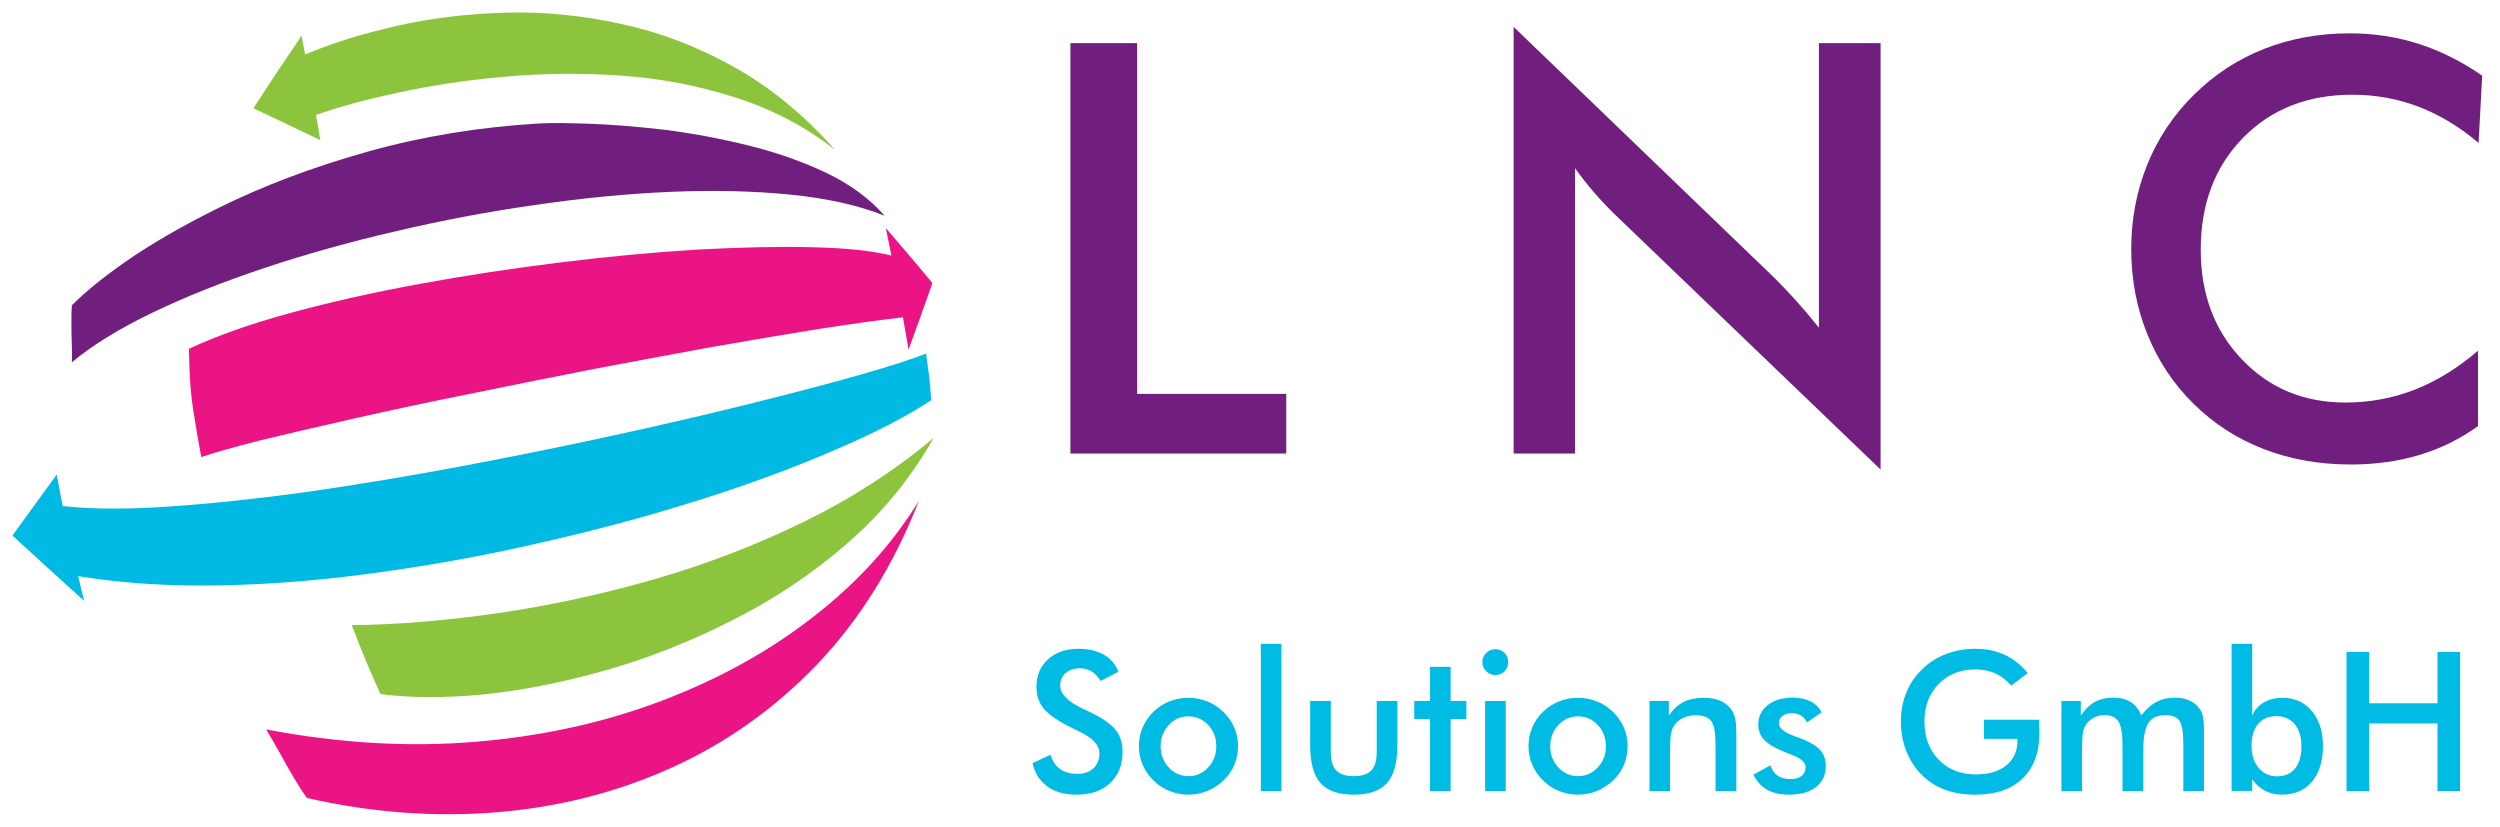 <?xml version="1.0" encoding="utf-8"?>
<!-- Generator: Adobe Illustrator 16.0.0, SVG Export Plug-In . SVG Version: 6.00 Build 0)  -->
<!DOCTYPE svg PUBLIC "-//W3C//DTD SVG 1.1//EN" "http://www.w3.org/Graphics/SVG/1.1/DTD/svg11.dtd">
<svg version="1.1" id="Ebene_1" xmlns="http://www.w3.org/2000/svg" xmlns:xlink="http://www.w3.org/1999/xlink" x="0px" y="0px"
	 width="401px" height="132.667px" viewBox="0 0 401 132.667" enable-background="new 0 0 401 132.667" xml:space="preserve">
<g>
	<path fill="#EB1485" d="M149.559,45.407c-2.426-2.941-4.914-5.879-7.473-8.82c0.301,1.492,0.594,2.961,0.894,4.406
		c-3.022-0.762-7.242-1.211-12.644-1.336c-5.41-0.129-11.582,0-18.527,0.379c-6.985,0.43-14.266,1.109-21.848,2.047
		c-7.621,0.937-15.16,2.086-22.609,3.449c-7.457,1.359-14.375,2.918-20.762,4.664c-6.387,1.742-11.817,3.66-16.289,5.75
		c0.039,2.379,0.125,4.387,0.254,6.004c0.129,1.66,0.34,3.344,0.64,5.043c0.254,1.701,0.617,3.814,1.086,6.322
		c2.125-0.722,5.281-1.615,9.453-2.68c4.215-1.023,9.157-2.176,14.821-3.453c5.621-1.277,11.687-2.574,18.207-3.89
		c6.472-1.324,13.05-2.641,19.738-3.965c6.727-1.277,13.241-2.488,19.547-3.641c6.301-1.105,12.09-2.086,17.371-2.937
		c5.28-0.813,9.75-1.426,13.414-1.856c0.301,1.707,0.598,3.43,0.895,5.176C147.047,52.493,148.323,48.938,149.559,45.407
		 M147.387,80.345c-4.043,10.304-9.473,19.039-16.289,26.189c-6.813,7.108-14.606,12.647-23.379,16.604
		c-8.771,3.965-18.141,6.348-28.106,7.155c-9.961,0.81-20.097,0.043-30.401-2.301c-0.556-0.767-1.238-1.828-2.047-3.19
		c-0.855-1.41-1.66-2.832-2.427-4.281c-0.812-1.448-1.491-2.617-2.047-3.517c11.668,2.216,22.868,2.875,33.603,1.979
		c10.69-0.892,20.633-3.082,29.828-6.573c9.202-3.496,17.313-7.986,24.34-13.479C137.488,93.484,143.129,87.285,147.387,80.345"/>
	<path fill="#8CC53D" d="M50.676,18.446c3.578-1.277,7.965-2.469,13.16-3.578c5.194-1.145,10.858-2,16.992-2.555
		c6.09-0.554,12.327-0.617,18.715-0.187c6.344,0.422,12.477,1.597,18.395,3.511c5.925,1.872,11.266,4.68,16.035,8.43
		c-4.981-5.621-10.411-10.07-16.289-13.351c-5.875-3.278-11.922-5.579-18.141-6.895c-6.22-1.363-12.371-1.961-18.457-1.793
		c-6.138,0.176-11.931,0.875-17.379,2.113c-5.496,1.231-10.41,2.762-14.759,4.594c-0.207-1.015-0.401-2.019-0.573-3
		c-2.595,3.789-5.172,7.668-7.73,11.625c3.496,1.66,7.074,3.367,10.734,5.11C51.168,21.153,50.93,19.809,50.676,18.446
		 M149.754,70.255c-3.625,6.386-8.219,12.007-13.801,16.861c-5.578,4.854-11.712,8.961-18.395,12.323
		c-6.688,3.41-13.457,6.095-20.317,8.052c-6.894,1.961-13.476,3.26-19.733,3.897c-6.262,0.594-11.754,0.573-16.481-0.065
		c-1.535-3.318-3.069-7.009-4.601-11.048c7.328-0.086,15.117-0.726,23.379-1.918c8.222-1.188,16.5-2.981,24.847-5.36
		c8.353-2.39,16.375-5.457,24.086-9.203C136.445,80.044,143.448,75.531,149.754,70.255"/>
	<path fill="#00BAE3" d="M10.051,81.177C9.75,79.516,9.43,77.833,9.09,76.126C6.668,79.449,4.301,82.712,2,85.902
		c3.746,3.449,7.582,6.942,11.5,10.479c-0.34-1.324-0.66-2.643-0.961-3.965c7.073,1.154,14.758,1.645,23.063,1.473
		c8.304-0.167,16.906-0.891,25.804-2.167c8.86-1.239,17.653-2.875,26.388-4.923c8.727-2,17.03-4.258,24.91-6.773
		c7.875-2.508,14.944-5.129,21.207-7.854c6.301-2.686,11.456-5.343,15.456-7.984c-0.081-1.277-0.187-2.515-0.315-3.707
		c-0.172-1.191-0.34-2.445-0.512-3.769c-2,0.808-5.431,1.918-10.285,3.324c-4.81,1.363-10.625,2.895-17.442,4.598
		C114,66.338,106.59,68.06,98.586,69.806c-8.004,1.747-16.203,3.406-24.595,4.984c-8.387,1.568-16.562,2.934-24.526,4.086
		c-8.004,1.107-15.396,1.896-22.168,2.361C20.57,81.708,14.82,81.688,10.051,81.177"/>
	<path fill="#711F7E" d="M141.895,34.605c-2.426-2.765-5.555-5.066-9.387-6.894c-3.879-1.832-8.07-3.301-12.586-4.41
		c-4.512-1.106-8.965-1.934-13.353-2.489c-4.425-0.515-8.39-0.832-11.882-0.957c-3.493-0.133-6.152-0.152-7.984-0.066
		c-9.668,0.555-18.91,2.066-27.724,4.535c-8.812,2.473-16.819,5.492-24.019,9.07c-5.832,2.895-10.793,5.77-14.879,8.621
		c-3.496,2.43-6.349,4.754-8.56,6.961c-0.046,0.688-0.065,1.598-0.065,2.75c0,1.196,0.02,2.387,0.065,3.578
		c0.039,1.196,0.039,2.129,0,2.813c3.317-2.77,7.642-5.43,12.965-7.984c5.324-2.559,11.31-4.942,17.95-7.157
		c6.645-2.218,13.648-4.172,21.016-5.875c7.409-1.746,14.858-3.156,22.355-4.218c7.496-1.106,14.738-1.809,21.718-2.11
		c6.985-0.293,13.414-0.144,19.293,0.449C132.741,31.816,137.766,32.95,141.895,34.605"/>
	<g>
		<path fill="#711F7E" d="M291.753,52.561c-1.291-1.62-2.52-3.072-3.688-4.363c-1.169-1.29-2.321-2.503-3.465-3.643L242.785,4.311
			V72.75h9.848V26.975c0.956,1.348,1.97,2.638,3.034,3.868c1.063,1.229,2.164,2.398,3.305,3.507l42.674,40.964V6.919h-9.893V52.561z
			 M182.396,6.919h-10.701V72.75h34.622v-9.579h-23.921V6.919z M377.327,15.194c3.716,0,7.263,0.645,10.637,1.934
			c3.37,1.29,6.57,3.224,9.6,5.801l0.581-10.794c-3.298-2.278-6.699-3.979-10.206-5.104c-3.506-1.125-7.194-1.686-11.062-1.686
			c-4.918,0-9.488,0.833-13.715,2.495c-4.227,1.664-7.975,4.115-11.241,7.353c-3.266,3.208-5.762,6.932-7.484,11.174
			c-1.726,4.242-2.587,8.777-2.587,13.603c0,4.828,0.861,9.376,2.587,13.647c1.724,4.272,4.187,7.982,7.396,11.129
			c3.237,3.208,6.994,5.634,11.265,7.284c4.273,1.649,8.927,2.474,13.963,2.474c3.956,0,7.627-0.51,11.014-1.528
			c3.39-1.019,6.523-2.563,9.399-4.63V56.248c-3.236,2.787-6.616,4.871-10.139,6.25c-3.524,1.38-7.235,2.069-11.13,2.069
			c-6.685,0-12.224-2.309-16.615-6.925c-4.393-4.617-6.591-10.478-6.591-17.582c0-7.344,2.259-13.325,6.771-17.941
			C364.28,17.502,370.134,15.194,377.327,15.194z"/>
		<path fill="#00BCE4" d="M168.007,126.155c1.212,0.874,2.767,1.312,4.669,1.312c2.262,0,4.06-0.623,5.39-1.865
			c1.33-1.245,1.996-2.921,1.996-5.035c0-1.452-0.41-2.663-1.23-3.632c-0.826-0.97-2.336-1.961-4.542-2.978
			c-0.11-0.051-0.267-0.121-0.457-0.213c-2.518-1.158-3.777-2.406-3.777-3.746c0-0.854,0.288-1.533,0.862-2.041
			c0.57-0.51,1.346-0.762,2.321-0.762c0.69,0,1.304,0.161,1.835,0.487c0.534,0.323,1.022,0.836,1.469,1.536l2.834-1.461
			c-0.428-1.189-1.192-2.1-2.3-2.735c-1.106-0.634-2.483-0.952-4.129-0.952c-1.999,0-3.614,0.564-4.851,1.691
			c-1.233,1.128-1.852,2.599-1.852,4.419c0,1.399,0.408,2.584,1.228,3.555c0.817,0.972,2.454,2.056,4.911,3.252
			c0.163,0.071,0.396,0.183,0.702,0.335c2.173,1.025,3.258,2.193,3.258,3.504c0,1.004-0.316,1.807-0.951,2.406
			c-0.636,0.598-1.491,0.896-2.568,0.896c-1.138,0-2.071-0.264-2.803-0.785c-0.73-0.522-1.232-1.279-1.507-2.275l-2.895,1.34
			C165.999,124.033,166.793,125.283,168.007,126.155L168.007,126.155z M193.79,123.101c-0.867,0.928-1.92,1.395-3.158,1.395
			c-1.239,0-2.293-0.467-3.163-1.395c-0.867-0.93-1.302-2.064-1.302-3.402c0-1.341,0.435-2.476,1.302-3.406
			c0.87-0.929,1.924-1.394,3.163-1.394c1.247,0,2.303,0.465,3.167,1.394c0.861,0.932,1.294,2.065,1.294,3.406
			C195.093,121.037,194.657,122.171,193.79,123.101L193.79,123.101z M183.274,122.652c0.396,0.934,0.976,1.775,1.735,2.527
			c0.75,0.74,1.609,1.308,2.575,1.697c0.963,0.393,1.97,0.588,3.015,0.588c1.067,0,2.081-0.195,3.047-0.588
			c0.965-0.391,1.841-0.965,2.633-1.729c0.752-0.72,1.323-1.547,1.713-2.48c0.392-0.934,0.589-1.935,0.589-3.002
			c0-1.024-0.197-2.006-0.596-2.938c-0.395-0.935-0.975-1.772-1.734-2.515c-0.764-0.75-1.621-1.32-2.581-1.703
			c-0.961-0.387-1.981-0.58-3.069-0.58c-1.056,0-2.064,0.191-3.032,0.58c-0.962,0.386-1.815,0.939-2.558,1.658
			c-0.752,0.73-1.326,1.566-1.728,2.508c-0.401,0.938-0.604,1.937-0.604,2.992C182.679,120.722,182.877,121.716,183.274,122.652
			L183.274,122.652z M205.54,126.873v-23.608h-3.306v23.608H205.54L205.54,126.873z M210.155,112.433v7.143
			c0,2.782,0.555,4.793,1.659,6.031c1.108,1.238,2.896,1.857,5.361,1.857c2.428,0,4.195-0.623,5.301-1.871
			c1.107-1.252,1.662-3.256,1.662-6.018v-7.144h-3.31v8.132c0,1.4-0.285,2.408-0.867,3.018c-0.578,0.607-1.517,0.912-2.815,0.912
			s-2.239-0.305-2.815-0.912c-0.58-0.608-0.87-1.615-0.87-3.018v-8.132L210.155,112.433L210.155,112.433z M232.682,126.873v-11.545
			h2.526v-2.894h-2.526v-5.47h-3.305v5.47h-2.529v2.894h2.529v11.545H232.682L232.682,126.873z M238.385,107.658
			c0.413,0.41,0.9,0.616,1.471,0.616c0.578,0,1.064-0.2,1.461-0.603c0.396-0.4,0.591-0.896,0.591-1.483s-0.194-1.08-0.587-1.472
			c-0.388-0.391-0.878-0.586-1.467-0.586c-0.568,0-1.06,0.203-1.471,0.609c-0.411,0.405-0.618,0.889-0.618,1.447
			C237.768,106.755,237.974,107.248,238.385,107.658L238.385,107.658z M241.516,126.873v-14.438h-3.305v14.438H241.516
			L241.516,126.873z M256.281,123.101c-0.866,0.928-1.923,1.395-3.161,1.395s-2.292-0.467-3.158-1.395
			c-0.868-0.93-1.305-2.064-1.305-3.402c0-1.341,0.437-2.476,1.305-3.406c0.866-0.929,1.92-1.394,3.158-1.394
			c1.251,0,2.307,0.465,3.168,1.394c0.863,0.932,1.297,2.065,1.297,3.406C257.584,121.037,257.149,122.171,256.281,123.101
			L256.281,123.101z M245.766,122.652c0.396,0.934,0.975,1.775,1.735,2.527c0.75,0.74,1.608,1.308,2.571,1.697
			c0.966,0.393,1.971,0.588,3.017,0.588c1.065,0,2.08-0.195,3.047-0.588c0.962-0.391,1.842-0.965,2.633-1.729
			c0.752-0.72,1.325-1.547,1.714-2.48c0.391-0.934,0.588-1.935,0.588-3.002c0-1.024-0.197-2.006-0.594-2.938
			c-0.396-0.933-0.975-1.772-1.734-2.515c-0.765-0.75-1.621-1.32-2.581-1.703c-0.961-0.387-1.984-0.58-3.07-0.58
			c-1.056,0-2.064,0.191-3.031,0.58c-0.963,0.386-1.815,0.939-2.558,1.658c-0.752,0.73-1.326,1.566-1.73,2.508
			c-0.398,0.938-0.6,1.937-0.6,2.992C245.172,120.722,245.368,121.716,245.766,122.652L245.766,122.652z M267.88,126.873v-6.58
			c0-1.188,0.046-2.055,0.145-2.599c0.098-0.543,0.268-0.987,0.509-1.332c0.346-0.517,0.822-0.918,1.426-1.204
			c0.602-0.285,1.292-0.426,2.065-0.426c1.178,0,1.997,0.313,2.459,0.938c0.463,0.623,0.69,1.888,0.69,3.785v7.418h3.337v-8.759
			c0-1.319-0.055-2.243-0.167-2.771c-0.11-0.526-0.293-0.989-0.548-1.387c-0.427-0.67-1.021-1.176-1.772-1.518
			c-0.757-0.339-1.674-0.51-2.751-0.51c-1.278,0-2.365,0.229-3.258,0.686c-0.894,0.457-1.67,1.184-2.332,2.178v-2.358h-3.105v14.438
			H267.88L267.88,126.873z M283.444,126.671c0.935,0.527,2.105,0.791,3.52,0.791c1.835,0,3.277-0.408,4.326-1.225
			c1.044-0.818,1.567-1.947,1.567-3.387c0-0.996-0.286-1.827-0.859-2.493c-0.575-0.664-1.526-1.262-2.855-1.79
			c-0.296-0.121-0.711-0.277-1.25-0.469c-1.706-0.62-2.561-1.307-2.561-2.059c0-0.498,0.192-0.897,0.572-1.196
			c0.38-0.3,0.886-0.449,1.515-0.449c0.568,0,1.069,0.136,1.503,0.401c0.43,0.271,0.729,0.634,0.904,1.09l2.346-1.614
			c-0.366-0.765-0.946-1.349-1.744-1.763c-0.798-0.407-1.753-0.613-2.87-0.613c-1.666,0-3.002,0.402-4.014,1.204
			c-1.013,0.803-1.517,1.849-1.517,3.137c0,0.945,0.309,1.747,0.92,2.407c0.613,0.658,1.693,1.311,3.237,1.949
			c0.276,0.121,0.663,0.275,1.172,0.459c1.502,0.557,2.255,1.227,2.255,2.01c0,0.589-0.21,1.053-0.63,1.393
			c-0.423,0.342-1.005,0.514-1.748,0.514c-0.86,0-1.565-0.188-2.113-0.564c-0.549-0.375-0.927-0.923-1.131-1.645l-2.74,1.492
			C281.779,125.339,282.51,126.145,283.444,126.671L283.444,126.671z M318.23,118.509h5.36v0.32c0,1.666-0.595,2.979-1.78,3.942
			c-1.189,0.964-2.817,1.447-4.889,1.447c-2.438,0-4.423-0.783-5.947-2.353c-1.528-1.57-2.295-3.613-2.295-6.13
			c0-2.479,0.767-4.491,2.295-6.038c1.524-1.551,3.497-2.322,5.914-2.322c1.169,0,2.225,0.215,3.169,0.642
			c0.945,0.426,1.793,1.075,2.544,1.948l2.647-1.996c-1.084-1.319-2.322-2.299-3.705-2.938c-1.389-0.642-2.957-0.961-4.718-0.961
			c-1.665,0-3.229,0.278-4.688,0.84c-1.462,0.557-2.736,1.369-3.823,2.437c-1.126,1.085-1.976,2.339-2.551,3.761
			c-0.575,1.424-0.861,2.975-0.861,4.661c0,1.653,0.283,3.208,0.847,4.661c0.563,1.451,1.373,2.716,2.43,3.794
			c1.077,1.084,2.328,1.897,3.762,2.437c1.432,0.537,3.063,0.807,4.888,0.807c3.271,0,5.804-0.867,7.602-2.604
			c1.796-1.736,2.694-4.175,2.694-7.312c0-0.255-0.016-0.74-0.047-1.462c-0.009-0.273-0.016-0.486-0.016-0.641h-8.831V118.509
			L318.23,118.509z M333.963,120.292c0-1.311,0.04-2.209,0.121-2.697c0.08-0.486,0.224-0.896,0.427-1.232
			c0.315-0.517,0.743-0.922,1.278-1.218c0.538-0.294,1.136-0.442,1.783-0.442c1.059,0,1.799,0.348,2.231,1.037
			c0.432,0.69,0.646,1.93,0.646,3.717v7.416h3.337v-6.58c0-2.072,0.274-3.521,0.829-4.349s1.479-1.241,2.779-1.241
			c1.056,0,1.79,0.307,2.201,0.922c0.407,0.614,0.614,1.89,0.614,3.828v7.418h3.306v-8.757v-1.157c0-0.813-0.044-1.438-0.128-1.873
			c-0.087-0.438-0.221-0.813-0.403-1.127c-0.396-0.67-0.951-1.183-1.662-1.531c-0.711-0.35-1.544-0.526-2.498-0.526
			c-1.096,0-2.07,0.229-2.93,0.688c-0.859,0.457-1.669,1.182-2.432,2.177c-0.386-0.964-0.949-1.685-1.689-2.154
			c-0.743-0.472-1.678-0.71-2.802-0.71c-1.141,0-2.129,0.23-2.963,0.694c-0.837,0.462-1.585,1.196-2.248,2.2v-2.361h-3.108v14.439
			h3.306v-6.578h0.004V120.292z M362.2,116.121c0.7-0.834,1.675-1.25,2.927-1.25c1.246,0,2.229,0.428,2.944,1.284
			c0.718,0.858,1.076,2.05,1.076,3.572c0,1.532-0.343,2.717-1.027,3.551c-0.688,0.832-1.653,1.247-2.903,1.247
			c-1.198,0-2.176-0.451-2.932-1.354c-0.758-0.904-1.136-2.092-1.136-3.564C361.15,118.114,361.5,116.951,362.2,116.121
			L362.2,116.121z M357.95,103.263v23.607h3.306v-1.875c0.587,0.834,1.278,1.453,2.063,1.857c0.788,0.406,1.69,0.609,2.704,0.609
			c2.039,0,3.646-0.697,4.818-2.094c1.176-1.396,1.761-3.309,1.761-5.732c0-2.307-0.596-4.168-1.789-5.582
			c-1.196-1.42-2.751-2.126-4.668-2.126c-1.179,0-2.193,0.25-3.041,0.745c-0.847,0.498-1.465,1.203-1.85,2.117v-11.528
			L357.95,103.263L357.95,103.263z M380.005,126.873v-10.83h10.966v10.83h3.626v-22.299h-3.626v8.225h-10.966v-8.225h-3.624v22.299
			H380.005L380.005,126.873z"/>
	</g>
</g>
</svg>
